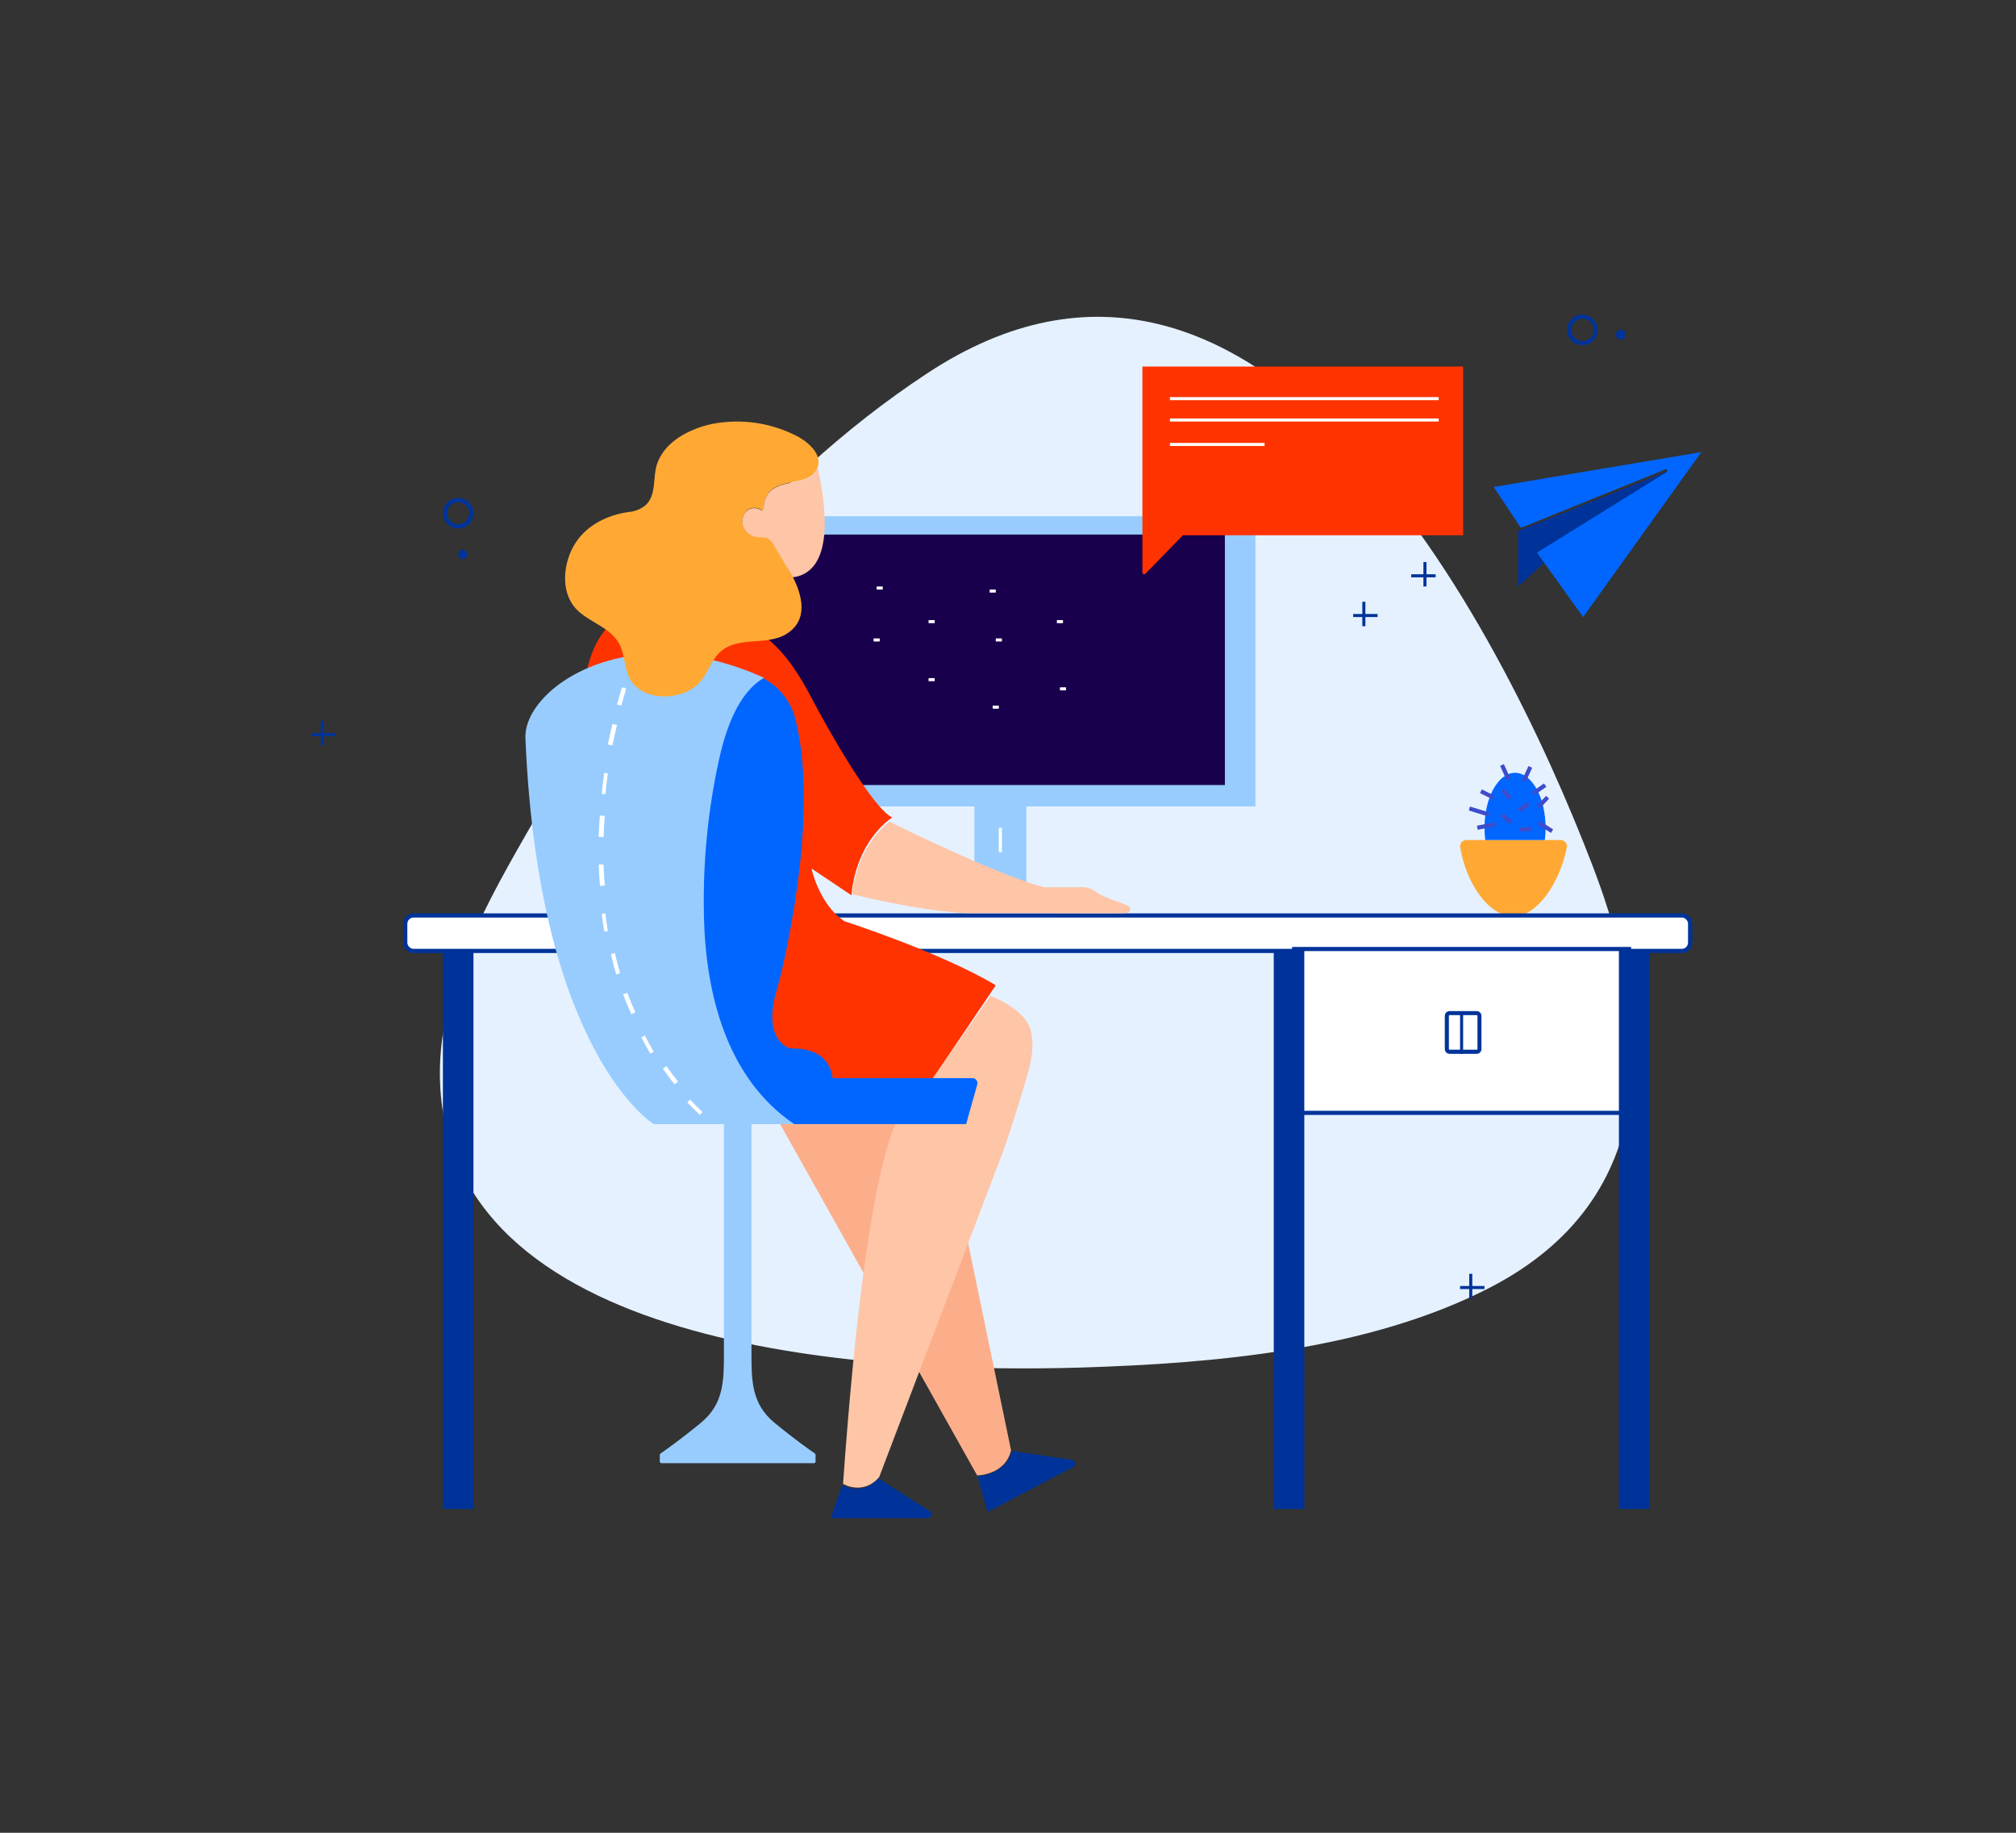 <svg xmlns="http://www.w3.org/2000/svg" width="660" height="600" viewBox="0 0 660 600">
  <rect x="0" y="0" width="660" height="600" fill="#333333" stroke="none"/>
  <g fill="none" fill-rule="evenodd" class="page-1">
    <g fill-rule="nonzero" class="page-1__3-submit-form">
      <g class="page-1__3-submit-form__3" transform="translate(101 102)">
        <path fill="#E5F1FF" d="M202.51,20.24 C310.59,-51 389.36,100.58 420.39,181.43 C440.58,234.02 443.62,290.37 386.45,319.69 C346.94,339.96 296.96,344.31 253.16,345.69 C189.79,347.62 47.23,342.28 43.09,253.05 C41.64,221.91 58.85,192.73 73.8,166.64 C106.14,110.13 147.66,56.38 202.51,20.24 Z" class="page-1__3-submit-form__3__path"/>
        <g class="page-1__3-submit-form__3__group" transform="translate(.5 .55)">
          <polygon fill="#98CCFE" points="186.772 161.45 309.5 161.45 309.5 66.45 165.834 66.45 140.014 91.671 139.5 110.378 178.983 161.45" class="page-1__3-submit-form__3__group__path"/>
          <polygon fill="#18004C" points="193.64 154.45 299.5 154.45 299.5 72.45 175.581 72.45 168.515 72.45 146.5 92.178 148.474 111.456 168.741 154.45" class="page-1__3-submit-form__3__group__path"/>
          <rect width="1" height="8" x="364.5" y="81.45" fill="#039" class="page-1__3-submit-form__3__group__rectangle"/>
          <rect width="8" height="1" x="360.5" y="85.45" fill="#039" class="page-1__3-submit-form__3__group__rectangle"/>
          <rect width="1" height="8" x="344.5" y="94.45" fill="#039" class="page-1__3-submit-form__3__group__rectangle"/>
          <rect width="8" height="1" x="341.5" y="98.45" fill="#039" class="page-1__3-submit-form__3__group__rectangle"/>
          <rect width="1" height="8" x="3.5" y="133.45" fill="#039" class="page-1__3-submit-form__3__group__rectangle"/>
          <rect width="8" height="1" x=".5" y="137.45" fill="#039" class="page-1__3-submit-form__3__group__rectangle"/>
          <rect width="1" height="8" x="379.5" y="314.45" fill="#039" class="page-1__3-submit-form__3__group__rectangle"/>
          <rect width="8" height="1" x="376.5" y="318.45" fill="#039" class="page-1__3-submit-form__3__group__rectangle"/>
          <path fill="#039" d="M48.5,70.45 C45.739,70.45 43.5,68.212 43.5,65.45 C43.5,62.689 45.739,60.45 48.5,60.45 C51.261,60.45 53.5,62.689 53.5,65.45 C53.5,68.212 51.261,70.45 48.5,70.45 L48.5,70.45 Z M48.5,61.849 C46.506,61.849 44.889,63.465 44.889,65.46 C44.889,67.454 46.506,69.071 48.5,69.071 C50.494,69.071 52.111,67.454 52.111,65.46 C52.111,64.502 51.731,63.583 51.053,62.906 C50.376,62.229 49.458,61.849 48.5,61.849 Z" class="page-1__3-submit-form__3__group__shape"/>
          <circle cx="50" cy="78.95" r="1.5" fill="#039" class="page-1__3-submit-form__3__group__oval"/>
          <path fill="#039" d="M416.496,10.45 C416.13,10.45 415.764,10.409 415.407,10.329 L415.407,10.329 C412.817,9.749 411.132,7.245 411.569,4.627 C412.007,2.008 414.414,0.188 417.052,0.481 C419.691,0.775 421.64,3.079 421.492,5.729 C421.344,8.38 419.151,10.453 416.496,10.45 L416.496,10.45 Z M416.496,1.801 C414.658,1.823 413.126,3.215 412.929,5.043 C412.732,6.87 413.932,8.557 415.723,8.97 L415.723,8.97 C417.012,9.311 418.385,8.919 419.298,7.948 C420.212,6.976 420.519,5.583 420.1,4.317 C419.68,3.051 418.6,2.118 417.288,1.885 C417.025,1.824 416.756,1.793 416.487,1.792 L416.496,1.801 Z" class="page-1__3-submit-form__3__group__shape"/>
          <ellipse cx="429.111" cy="7.021" fill="#039" class="page-1__3-submit-form__3__group__oval" rx="1.614" ry="1.616" transform="rotate(-77.56 429.111 7.021)"/>
          <path fill="#FFA934" d="M409.447,172.45 C410.058,172.447 410.639,172.715 411.029,173.179 C411.42,173.643 411.579,174.256 411.463,174.848 C409.122,186.598 401.705,197.45 393.972,197.45 C385.978,197.45 378.614,187.006 376.526,174.795 C376.431,174.21 376.601,173.613 376.99,173.162 C377.38,172.711 377.95,172.451 378.551,172.45 L409.447,172.45 Z" class="page-1__3-submit-form__3__group__path"/>
          <path fill="#06F" d="M404.253,172.45 C404.416,171.142 404.499,169.824 404.5,168.505 C404.5,158.575 400.027,150.45 394.5,150.45 C388.973,150.45 384.5,158.512 384.5,168.505 C384.501,169.824 384.584,171.142 384.747,172.45 L404.253,172.45 Z" class="page-1__3-submit-form__3__group__path"/>
          <polygon fill="#3D4CCB" points="384.704 155.206 386.057 155.207 386.06 159.801 384.707 159.801" class="page-1__3-submit-form__3__group__rectangle" transform="rotate(-63.43 385.382 157.504)"/>
          <polygon fill="#3D4CCB" points="382.053 159.785 383.405 159.786 383.408 166.44 382.056 166.439" class="page-1__3-submit-form__3__group__rectangle" transform="rotate(-72.84 382.73 163.113)"/>
          <polygon fill="#3D4CCB" points="382.092 167.179 388.077 167.18 388.078 168.53 382.093 168.529" class="page-1__3-submit-form__3__group__rectangle" transform="rotate(-10.972 385.085 167.855)"/>
          <polygon fill="#3D4CCB" points="391.006 163.483 392.36 163.484 392.363 167.391 391.009 167.39" class="page-1__3-submit-form__3__group__rectangle" transform="rotate(-47.91 391.684 165.437)"/>
          <polygon fill="#3D4CCB" points="395.333 161.015 399.322 161.018 399.323 162.371 395.334 162.368" class="page-1__3-submit-form__3__group__rectangle" transform="rotate(-32.61 397.328 161.693)"/>
          <polygon fill="#3D4CCB" points="395.81 168.265 399.801 168.265 399.801 169.617 395.81 169.617" class="page-1__3-submit-form__3__group__rectangle" transform="rotate(-3.21 397.805 168.941)"/>
          <polygon fill="#3D4CCB" points="395.855 150.176 400.996 150.179 400.996 151.533 395.856 151.53" class="page-1__3-submit-form__3__group__rectangle" transform="rotate(-65.3 398.426 150.855)"/>
          <polygon fill="#3D4CCB" points="390.618 147.651 391.972 147.651 391.975 152.873 390.621 152.872" class="page-1__3-submit-form__3__group__rectangle" transform="rotate(-24.27 391.297 150.262)"/>
          <polygon fill="#3D4CCB" points="390.982 155.61 392.335 155.611 392.338 159.283 390.985 159.282" class="page-1__3-submit-form__3__group__rectangle" transform="rotate(-42.42 391.66 157.446)"/>
          <polygon fill="#3D4CCB" points="403.722 165.528 405.075 165.529 405.079 170.764 403.726 170.763" class="page-1__3-submit-form__3__group__rectangle" transform="rotate(-57.63 404.4 168.146)"/>
          <polygon fill="#3D4CCB" points="401.464 159.359 405.831 159.362 405.832 160.716 401.465 160.712" class="page-1__3-submit-form__3__group__rectangle" transform="rotate(-46.27 403.648 160.037)"/>
          <polygon fill="#3D4CCB" points="400.09 155.135 404.783 155.139 404.784 156.492 400.091 156.489" class="page-1__3-submit-form__3__group__rectangle" transform="rotate(-34.6 402.437 155.814)"/>
          <rect width="420" height="11" x="31.5" y="197.45" fill="#FFF" class="page-1__3-submit-form__3__group__rectangle" rx="3"/>
          <path fill="#039" d="M449.111,209.45 L33.889,209.45 C32.017,209.45 30.5,207.916 30.5,206.022 L30.5,199.879 C30.5,197.985 32.017,196.45 33.889,196.45 L449.111,196.45 C450.983,196.45 452.5,197.985 452.5,199.879 L452.5,206.022 C452.5,207.916 450.983,209.45 449.111,209.45 Z M33.889,197.822 C32.766,197.822 31.856,198.743 31.856,199.879 L31.856,206.022 C31.856,207.158 32.766,208.079 33.889,208.079 L449.111,208.079 C450.227,208.069 451.126,207.151 451.126,206.022 L451.126,199.879 C451.126,198.743 450.216,197.822 449.093,197.822 L33.889,197.822 Z" class="page-1__3-submit-form__3__group__shape"/>
          <path fill="#FCAE8B" d="M153.5,264.755 L218.396,380.45 C218.396,380.45 227.506,380.45 229.5,372.246 L215.368,304.083 L191.518,261.45 L157.171,264.755" class="page-1__3-submit-form__3__group__path"/>
          <path fill="#F30" d="M89.565,130.469 C89.565,130.469 87,95.618 114.035,96.466 C141.069,97.313 152.47,103.835 163.571,124.805 C174.673,145.775 186.065,163.345 190.624,165.04 C190.624,165.04 178.951,172.121 177.238,190.538 L164.142,181.753 C164.142,181.753 166.707,193.65 174.963,199.035 C174.963,199.035 206.565,209.236 224.5,220.005 L200.583,255.424 C200.583,255.424 153.892,257.409 145.636,226.806 C143.008,217.074 142.283,206.449 141.25,196.446 C140.217,186.444 139.564,176.549 139.247,166.574 C138.984,158.384 138.984,150.023 133.936,143.123 C127.647,134.446 117.089,131.001 106.748,130.496 C104.972,130.37 89.565,129.838 89.565,130.469 Z" class="page-1__3-submit-form__3__group__path"/>
          <path fill="#FEC5A7" d="M186.333,380.995 L227.044,273.973 C229.402,267.131 231.616,260.229 233.684,253.267 C235.494,247.334 237.52,240.942 235.919,234.731 C234.11,227.664 222.729,223.45 222.729,223.45 L202.265,252.799 L193.815,262.026 C193.815,262.026 182.597,268.949 174.5,383.21 C174.536,383.282 181.122,387.09 186.333,380.995 Z" class="page-1__3-submit-form__3__group__path"/>
          <polygon fill="#F5AE92" points="140.5 101.45 139.608 101.45 139.608 92.187 122.566 89.423 115.16 97.532 114.5 96.914 122.236 88.45 140.5 91.405" class="page-1__3-submit-form__3__group__path"/>
          <polygon fill="#98CCFE" points="234.5 186.45 234.5 158.45 217.5 158.45 217.5 180.08" class="page-1__3-submit-form__3__group__path"/>
          <path fill="#06F" d="M216.857,250.396 L171.1,250.396 C169.92,241.276 161.177,240.645 158.154,240.708 C157.373,240.735 156.601,240.538 155.93,240.14 C149.575,236.261 151.263,226.998 152.553,222.433 C154.023,217.211 155.276,211.907 156.293,206.585 C164.228,166.824 161.831,144.139 158.826,132.62 C157.349,126.953 153.53,122.17 148.313,119.45 C139.57,124.402 135.603,137.076 133.56,146.042 C129.867,162.736 128.184,179.808 128.549,196.897 C129.048,222.379 135.902,250.405 158.245,265.45 L214.796,265.45 L218.428,252.497 C218.581,252.003 218.488,251.467 218.178,251.051 C217.868,250.636 217.377,250.393 216.857,250.396 L216.857,250.396 Z" class="page-1__3-submit-form__3__group__path"/>
          <path fill="#98CCFE" d="M128.95,196.878 C128.581,179.778 130.25,162.694 133.922,145.987 C135.92,137.016 139.897,124.327 148.611,119.381 C148.123,119.128 147.635,118.884 147.119,118.659 C116.63,105.564 93.67,112.684 81.729,121.312 C76.007,125.446 70.213,132.142 70.511,139.209 C74.904,242.518 112.517,265.45 112.517,265.45 L158.5,265.45 C136.263,250.406 129.402,222.374 128.95,196.878 Z" class="page-1__3-submit-form__3__group__path"/>
          <path fill="#FFF" d="M127.599 262.45C126.195 261.105 124.817 259.708 123.5 258.302L124.453 257.45C125.753 258.839 127.114 260.219 128.5 261.548L127.599 262.45zM119.331 252.45C118 250.771 116.707 249.043 115.5 247.295L116.669 246.45C117.875 248.169 119.159 249.887 120.5 251.538L119.331 252.45zM111.438 242.45C110.417 240.688 109.421 238.926 108.5 237.076L109.595 236.45C110.508 238.213 111.488 240.027 112.5 241.737L111.438 242.45zM105.183 229.45C104.214 227.324 103.333 225.149 102.5 222.965L103.856 222.45C104.669 224.606 105.561 226.761 106.5 228.858L105.183 229.45zM100.222 216.45C99.601 214.272 99.024 212.037 98.5 209.793L99.796 209.45C100.311 211.666 100.879 213.873 101.5 216.032L100.222 216.45zM96.348 202.45C96.029 200.541 95.741 198.588 95.5 196.635L96.66 196.45C96.901 198.377 97.181 200.313 97.5 202.204L96.348 202.45zM94.921 187.45C94.721 185.162 94.584 182.825 94.5 180.498L96.079 180.45C96.163 182.758 96.311 185.076 96.5 187.345L94.921 187.45zM96.113 171.45L94.5 171.45C94.565 169.145 94.694 166.789 94.887 164.45L96.5 164.535C96.306 166.823 96.177 169.162 96.113 171.45zM96.702 157.45L95.5 157.31C95.718 155.041 95.984 152.737 96.306 150.45L97.5 150.635C97.185 152.904 96.919 155.199 96.702 157.45zM99.01 141.45L97.5 141.184C97.962 138.933 98.466 136.673 99 134.45L100.5 134.764C99.966 136.967 99.462 139.209 99.01 141.45zM101.89 128.45L100.5 128.1C101.018 126.198 101.554 124.297 102.12 122.45L103.5 122.838C102.954 124.675 102.407 126.567 101.89 128.45z" class="page-1__3-submit-form__3__group__path"/>
          <path fill="#FFA934" d="M129.334,36.805 C130.136,36.579 130.939,36.389 131.723,36.217 C141.089,34.419 150.786,35.804 159.281,40.152 C163.076,42.07 168.944,46.946 165.411,51.913 C164.521,53.036 163.314,53.865 161.949,54.292 C159.767,55.079 157.442,55.269 155.188,55.866 C152.934,56.463 150.681,57.585 149.554,59.62 C148.652,61.167 148.652,63.022 148.184,64.741 C146.655,63.308 144.275,63.332 142.775,64.795 C141.385,66.325 141.137,68.58 142.162,70.377 C143.232,72.122 145.106,73.21 147.147,73.272 C148.058,73.196 148.975,73.291 149.851,73.552 C150.704,74.048 151.387,74.792 151.808,75.687 L156.892,84.227 C160.101,89.655 163.346,97.878 158.244,103.17 C151.934,109.702 141.891,105.251 135.067,110.217 C131.056,113.14 130.29,118.785 126.341,122.032 C120.581,126.773 109.169,126.999 104.932,120.06 C102.786,116.55 103.192,112.362 101.497,108.761 C98.649,102.709 91.365,101.352 87.074,96.747 C81.791,91.075 82.918,81.368 86.866,75.253 C90.689,69.318 97.395,66.034 104.22,65.084 C106.255,64.925 108.197,64.164 109.8,62.895 C113.505,59.539 112.143,53.803 113.559,49.479 C115.785,42.712 122.708,38.678 129.334,36.805 Z" class="page-1__3-submit-form__3__group__path"/>
          <path fill="#FEC5A7" d="M166.176,50.45 C165.984,51.019 165.708,51.554 165.356,52.04 C164.467,53.162 163.262,53.989 161.898,54.415 C159.718,55.201 157.394,55.391 155.143,55.987 C152.891,56.583 150.639,57.703 149.513,59.735 C148.612,61.279 148.612,63.131 148.144,64.847 C146.617,63.417 144.239,63.441 142.74,64.901 C141.351,66.428 141.103,68.68 142.127,70.473 C143.197,72.216 145.069,73.302 147.108,73.364 C148.019,73.288 148.935,73.383 149.81,73.644 C150.663,74.138 151.345,74.882 151.765,75.775 L156.845,84.301 C157.25,84.978 157.646,85.692 158.034,86.45 C164.798,85.61 172.436,79.126 166.176,50.45 Z" class="page-1__3-submit-form__3__group__path"/>
          <path fill="#039" d="M174.159 383.691L170.5 394.45 202.196 394.45C202.772 394.452 203.281 394.089 203.446 393.557 203.61 393.025 203.392 392.451 202.91 392.148L186.087 381.45C180.818 387.421 174.159 383.691 174.159 383.691zM218.5 380.732L221.799 392.45 249.806 377.759C250.313 377.494 250.586 376.93 250.476 376.37 250.366 375.81 249.901 375.389 249.331 375.332L229.703 372.45C227.948 380.341 218.5 380.732 218.5 380.732z" class="page-1__3-submit-form__3__group__path"/>
          <path fill="#98CCFE" d="M165.292,373.293 C164.128,372.493 158.66,368.679 152.019,363.192 C144.583,357.049 144.52,349.466 144.52,340.544 L144.52,257.45 L135.497,257.45 L135.497,340.553 C135.497,349.475 135.434,357.058 127.999,363.201 C121.358,368.688 115.89,372.502 114.726,373.302 C114.582,373.403 114.498,373.568 114.5,373.743 L114.5,375.92 C114.5,376.06 114.556,376.195 114.656,376.295 C114.756,376.394 114.891,376.45 115.032,376.45 L164.967,376.45 C165.261,376.45 165.499,376.213 165.499,375.92 L165.499,373.743 C165.509,373.568 165.431,373.4 165.292,373.293 Z" class="page-1__3-submit-form__3__group__path"/>
          <path fill="#F30" d="M377.5,17.45 L272.5,17.45 L272.5,84.877 C272.496,85.111 272.638,85.322 272.857,85.409 C273.076,85.497 273.326,85.442 273.488,85.272 L285.773,72.682 L377.5,72.682 L377.5,17.45 Z" class="page-1__3-submit-form__3__group__path"/>
          <path fill="#039" d="M395.5,71.313 L395.5,89.45 L403.946,81.727 L401.904,78.841 L445.287,52.178 C445.478,52.082 445.555,51.851 445.458,51.661 C445.361,51.472 445.128,51.396 444.936,51.492 L395.5,71.313 Z" class="page-1__3-submit-form__3__group__path"/>
          <path fill="#06F" d="M387.5,56.863 L455.5,45.45 L416.782,99.45 L401.676,78.369 L444.114,52.02 C444.346,51.886 444.433,51.595 444.314,51.355 C444.194,51.115 443.909,51.011 443.663,51.116 L396.412,70.264 L387.5,56.863 Z" class="page-1__3-submit-form__3__group__path"/>
          <rect width="88" height="1" x="281.5" y="27.45" fill="#FFF" class="page-1__3-submit-form__3__group__rectangle"/>
          <rect width="88" height="1" x="281.5" y="34.45" fill="#FFF" class="page-1__3-submit-form__3__group__rectangle"/>
          <rect width="31" height="1" x="281.5" y="42.45" fill="#FFF" class="page-1__3-submit-form__3__group__rectangle"/>
          <rect width="1" height="8" x="225.5" y="168.45" fill="#FFF" class="page-1__3-submit-form__3__group__rectangle"/>
          <path fill="#FEC5A7" d="M268.242,194.328 C267.711,193.429 259.898,191.487 257.768,189.716 C256.006,188.277 253.73,187.627 251.474,187.918 L240.515,187.918 C226.13,184.529 189.673,166.45 189.673,166.45 C186.895,168.59 179.145,175.773 177.5,190.184 C177.5,190.184 199.419,195.748 215.099,196.386 L236.676,196.386 C243.293,196.386 265.032,196.53 266.623,196.386 C268.601,196.189 268.772,195.218 268.242,194.328 Z" class="page-1__3-submit-form__3__group__path"/>
          <rect width="2" height="1" x="185.5" y="89.45" fill="#FFF" class="page-1__3-submit-form__3__group__rectangle"/>
          <rect width="2" height="1" x="184.5" y="106.45" fill="#FFF" class="page-1__3-submit-form__3__group__rectangle"/>
          <rect width="2" height="1" x="202.5" y="100.45" fill="#FFF" class="page-1__3-submit-form__3__group__rectangle"/>
          <rect width="2" height="1" x="224.5" y="106.45" fill="#FFF" class="page-1__3-submit-form__3__group__rectangle"/>
          <rect width="2" height="1" x="202.5" y="119.45" fill="#FFF" class="page-1__3-submit-form__3__group__rectangle"/>
          <rect width="2" height="1" x="244.5" y="100.45" fill="#FFF" class="page-1__3-submit-form__3__group__rectangle"/>
          <rect width="2" height="1" x="222.5" y="90.45" fill="#FFF" class="page-1__3-submit-form__3__group__rectangle"/>
          <rect width="2" height="1" x="245.5" y="122.45" fill="#FFF" class="page-1__3-submit-form__3__group__rectangle"/>
          <rect width="2" height="1" x="223.5" y="128.45" fill="#FFF" class="page-1__3-submit-form__3__group__rectangle"/>
          <rect width="10" height="183" x="43.5" y="208.45" fill="#039" class="page-1__3-submit-form__3__group__rectangle"/>
          <rect width="109" height="53" x="322.5" y="208.45" fill="#FFF" class="page-1__3-submit-form__3__group__rectangle"/>
          <path fill="#039" d="M432.5,262.45 L321.5,262.45 L321.5,207.45 L432.5,207.45 L432.5,262.45 Z M322.886,261.093 L431.141,261.093 L431.141,208.808 L322.886,208.808 L322.886,261.093 Z" class="page-1__3-submit-form__3__group__shape"/>
          <rect width="1" height="13" x="376.5" y="229.45" fill="#039" class="page-1__3-submit-form__3__group__rectangle"/>
          <path fill="#039" d="M381.975,242.45 L373.06,242.45 C372.199,242.45 371.5,241.741 371.5,240.866 L371.5,229.999 C371.519,229.152 372.19,228.47 373.025,228.45 L381.94,228.45 C382.801,228.45 383.5,229.16 383.5,230.035 L383.5,240.902 C383.481,241.749 382.81,242.431 381.975,242.45 L381.975,242.45 Z M373.06,229.773 C372.937,229.773 372.837,229.874 372.837,229.999 L372.837,240.866 C372.837,240.991 372.937,241.092 373.06,241.092 L381.975,241.092 C382.099,241.092 382.198,240.991 382.198,240.866 L382.198,229.999 C382.198,229.874 382.099,229.773 381.975,229.773 L373.06,229.773 Z" class="page-1__3-submit-form__3__group__shape"/>
          <rect width="10" height="183" x="428.5" y="208.45" fill="#039" class="page-1__3-submit-form__3__group__rectangle"/>
          <rect width="10" height="183" x="315.5" y="208.45" fill="#039" class="page-1__3-submit-form__3__group__rectangle"/>
        </g>
      </g>
    </g>
  </g>
</svg>
